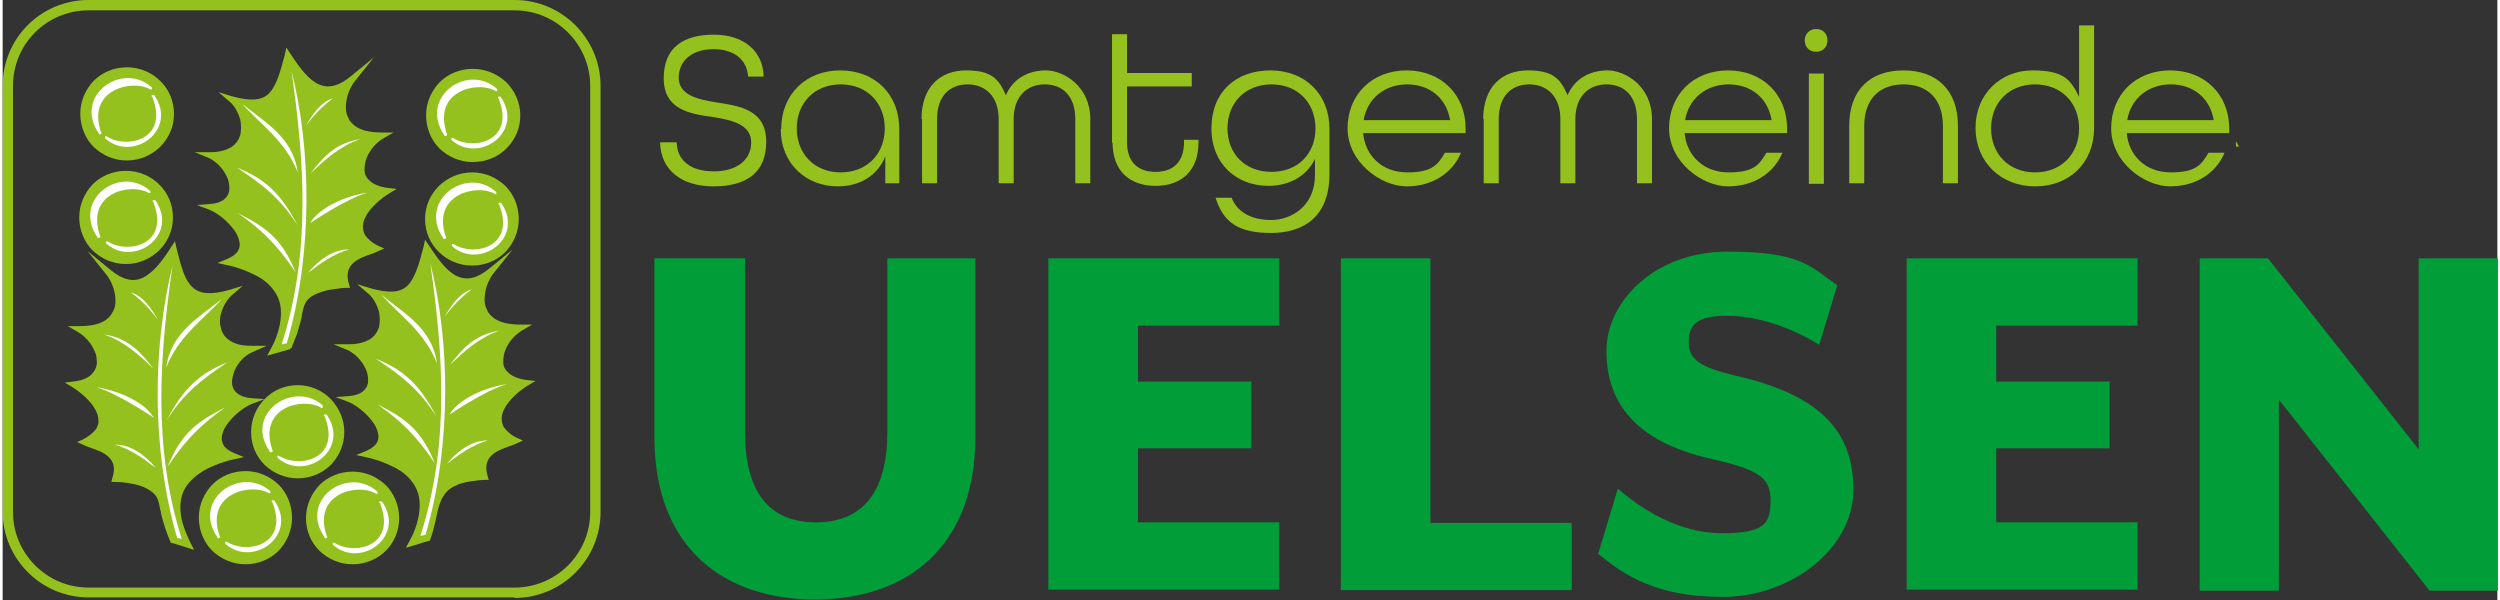 <?xml version="1.0" encoding="UTF-8" standalone="no"?><svg xmlns="http://www.w3.org/2000/svg" height="72" id="Ebene_1" version="1.1" viewBox="0 0 481.9 115.9" width="300">
  <rect x="0" y="0" width="481.9" height="115.9" fill="#333333" stroke="none"/>
  <!-- Generator: Adobe Illustrator 29.7.1, SVG Export Plug-In . SVG Version: 2.1.1 Build 8)  -->
  <defs>
    <style>
      .st0 {
        fill: #fff;
        fill-rule: evenodd;
      }

      .st1 {
        fill: #009d38;
      }

      .st2 {
        fill: #95c11f;
      }
    </style>
  </defs>
  <g>
    <path class="st2" d="M98.9,115.4H16.6c-9.1,0-16.6-7.4-16.6-16.6V16.6C0,7.4,7.4,0,16.6,0h82.3c9.1,0,16.6,7.4,16.6,16.6v82.3c0,9.1-7.4,16.6-16.6,16.6ZM16.6,2C8.5,2,2,8.5,2,16.6v82.3c0,8,6.5,14.6,14.6,14.6h82.3c8,0,14.6-6.5,14.6-14.6V16.6c0-8-6.5-14.6-14.6-14.6H16.6Z"/>
    <path class="st2" d="M36,105.9l-3.2-1h-.3c0,0-.1-.3-.1-.3-.5-1.1-.8-2-1.1-2.9-.3-.9-.5-1.7-.7-2.5,0-.3-.1-.6-.2-.9-.3-1.8-.5-2.8-2.5-3.9-.9-.5-2-.8-3.1-1-1.1-.2-2.1-.3-3-.3h-.8s.2-.8.2-.8c1.3-3.9-1.9-5-4.2-5.8-.6-.2-1.1-.4-1.5-.6l-1.1-.5,1.1-.5c1.3-.7,2.1-1.4,2.6-2.1.3-.6.5-1.1.4-1.7,0-.6-.2-1.2-.5-1.8-.9-1.8-2.9-3.5-4.5-4.5l-1.5-.9,1.7-.2c1.6-.2,2.6-.6,3.4-1.3.6-.6,1-1.3,1.1-2.1h0c0-.8,0-1.7-.5-2.6-.6-1.4-1.7-2.7-3.2-3.6l-1.9-1.1h2.2c2.6,0,4.3-.5,5.4-1.4.6-.5.9-1,1.2-1.6.3-.6.4-1.2.4-1.9,0-1.9-.8-3.9-1.8-5.1l-3.6-4.5,4.4,3.6c2.4,2,4.4,2.4,6.2,1.6,1.9-.9,3.7-3,5.5-5.9l.8-1.2.3,1.4c.9,3.6,1.6,6.2,3.1,7.5,1.4,1.3,3.5,1.5,7.1.5l2.6-.8-2.1,1.8c-.9.8-1.7,2.1-2.1,3.5-.3,1-.3,2,0,3,.2.9.8,1.7,1.7,2.3.9.6,2.2,1,4.1,1h3s-2.7,1.2-2.7,1.2c-1.5.6-2.8,2-3.5,3.6-.3.8-.5,1.6-.5,2.3,0,.7.3,1.3.7,1.8.6.6,1.6,1.1,3,1.2l2.6.2-2.4.9c-1.3.5-3.1,1.8-4.4,3.4-.7.8-1.2,1.7-1.4,2.6-.2.8,0,1.6.4,2.2.4.5,1.1,1,2.1,1.4l1.7.7-1.8.4c-2,.4-3.8,1.1-5.4,1.9-1.8,1-3.3,2.2-4.2,3.8-.9,1.6-1.1,3.6-.6,6,.3,1.3.9,2.8,1.7,4.5l.7,1.3-1.4-.4h0Z"/>
    <path class="st0" d="M29.6,90.4c-1.9-2.3-4.8-4.6-7.9-4.5,3.1.9,5.4,2.6,7.9,4.5h0Z"/>
    <path class="st0" d="M43,78.7c-5.1,2.6-8.4,4.7-11.1,11.4,3.7-5.5,6.7-8.3,11.1-11.4h0Z"/>
    <path class="st0" d="M31.7,81.2c3.2-6.3,6.6-9.2,11.7-11.2-4.7,3.1-8.5,6-11.7,11.2h0Z"/>
    <path class="st0" d="M18.1,74.8c4.1.6,9.3,2.8,11.1,5.9,0,0-6.9-4.7-11.1-5.9h0Z"/>
    <path class="st0" d="M19.6,64.6c4.8.7,7.3,3.7,9.5,6.6-2.7-2.6-5.5-5.2-9.5-6.6h0Z"/>
    <path class="st0" d="M24.8,56.5c2.2.6,4,3.1,5.2,5.3-1.5-2.1-3.3-3.9-5.2-5.3h0Z"/>
    <path class="st0" d="M42.4,57.7c-4.1,3.4-9.9,6.4-10.8,13.3,2.4-6.1,7-9.1,10.8-13.3h0Z"/>
    <path class="st0" d="M34.6,104.1l-.9-.2c-5.1-17.6-4.6-37.5-.9-52.5-2.4,16.9-3.9,34.8,1.8,52.7h0Z"/>
    <path class="st2" d="M82.5,104.4l-3.2,1-1.4.4.7-1.3c.9-1.6,1.4-3.1,1.7-4.5.5-2.4.3-4.4-.6-6-.9-1.6-2.3-2.9-4.2-3.8-1.6-.8-3.4-1.5-5.4-1.9l-1.8-.4,1.7-.7c1-.4,1.7-.9,2.1-1.4.5-.7.6-1.4.4-2.2-.2-.9-.7-1.8-1.4-2.6-1.3-1.6-3.1-2.9-4.4-3.4l-2.4-.9,2.6-.2c1.5-.1,2.5-.6,3-1.2.5-.5.7-1.1.7-1.8,0-.7-.1-1.5-.5-2.3-.7-1.5-2-2.9-3.5-3.6l-2.7-1.1h3c1.8,0,3.1-.4,4.1-1,.9-.6,1.4-1.4,1.7-2.3.2-.9.2-2,0-3-.4-1.4-1.2-2.8-2.1-3.5l-2.1-1.8,2.6.8c3.6,1,5.7.8,7.1-.5,1.4-1.4,2.2-4,3.1-7.5l.3-1.4.8,1.2c1.9,2.9,3.6,5.1,5.5,5.9,1.8.8,3.8.4,6.2-1.6l4.4-3.6-3.6,4.5c-1,1.2-1.8,3.2-1.8,5.1,0,.7.1,1.3.4,1.9.2.6.6,1.1,1.2,1.6,1.1.9,2.8,1.4,5.4,1.4h2.2s-1.9,1.1-1.9,1.1c-1.4.8-2.6,2.2-3.2,3.6-.4.9-.5,1.8-.5,2.6h0c0,.8.4,1.5,1.1,2.1.7.6,1.8,1.1,3.4,1.3l1.7.2-1.5.9c-1.6,1-3.6,2.7-4.5,4.5-.3.6-.5,1.2-.5,1.8,0,.6.1,1.1.4,1.7.5.7,1.3,1.5,2.6,2.1l1.1.5-1.1.5c-.4.2-.9.4-1.5.6-2.3.8-5.4,1.9-4.2,5.8l.2.7h-.8c-.9,0-1.9.2-2.9.3-1,.2-2,.4-2.9.9-2.5,1.2-3.1,3.7-3.6,6.4h0c-.3,1.3-.6,2.6-1.1,3.9h0s-.1.3-.1.3h-.3c0,0,0,0,0,0Z"/>
    <path class="st0" d="M85.8,89.6c1.9-2.3,4.8-4.6,7.9-4.5-3.1.9-5.4,2.6-7.9,4.5h0Z"/>
    <path class="st0" d="M72.4,78.1c5.1,2.6,8.4,4.7,11.1,11.4-3.7-5.5-6.7-8.3-11.1-11.4h0Z"/>
    <path class="st0" d="M83.8,80.5c-3.2-6.3-6.6-9.2-11.7-11.2,4.7,3.1,8.5,6,11.7,11.2h0Z"/>
    <path class="st0" d="M97.4,74.2c-4.1.6-9.3,2.8-11.1,5.9,0,0,6.9-4.7,11.1-5.9h0Z"/>
    <path class="st0" d="M95.9,63.9c-4.8.7-7.3,3.7-9.5,6.6,2.7-2.6,5.5-5.2,9.5-6.6h0Z"/>
    <path class="st0" d="M90.6,55.9c-2.2.6-4,3.1-5.2,5.3,1.5-2.1,3.3-3.9,5.2-5.3h0Z"/>
    <path class="st0" d="M73.1,56.9c4.1,3.4,9.9,6.4,10.8,13.3-2.4-6.1-7-9.1-10.8-13.3h0Z"/>
    <path class="st0" d="M80.8,103.5l.9-.2c5.1-17.6,4.7-37.5.9-52.5,2.4,16.9,3.9,34.7-1.9,52.7h0Z"/>
    <path class="st2" d="M55.7,67.4l-3.2.9-1.4.4.7-1.3c.9-1.6,1.4-3.1,1.7-4.5.5-2.4.3-4.4-.6-6-.9-1.6-2.3-2.9-4.2-3.8-1.6-.8-3.4-1.5-5.4-1.9l-1.8-.4,1.7-.7c1-.4,1.7-.9,2.1-1.4.5-.7.6-1.4.4-2.2-.2-.9-.7-1.8-1.4-2.6-1.3-1.6-3.1-2.9-4.4-3.4l-2.4-.9,2.6-.2c1.5-.1,2.5-.6,3-1.2.5-.5.7-1.1.7-1.8,0-.7-.1-1.5-.5-2.3-.7-1.5-2-2.9-3.5-3.6l-2.7-1.1h3c1.8,0,3.1-.4,4.1-1,.9-.6,1.4-1.4,1.7-2.3.2-.9.2-2,0-3-.4-1.4-1.2-2.8-2.1-3.5l-2.1-1.8,2.6.8c3.6,1,5.7.8,7.1-.5,1.4-1.4,2.2-4,3.1-7.5l.3-1.4.8,1.2c1.9,2.9,3.6,5.1,5.5,5.9,1.8.8,3.8.4,6.2-1.6l4.4-3.6-3.6,4.5c-1,1.2-1.8,3.2-1.8,5.1,0,.7.1,1.3.4,1.9.2.6.6,1.1,1.2,1.6,1.1.9,2.8,1.4,5.4,1.4h2.2s-1.9,1.1-1.9,1.1c-1.4.8-2.6,2.2-3.2,3.6h0c-.4.9-.5,1.8-.5,2.6h0c0,.8.4,1.5,1.1,2.1.7.6,1.8,1.1,3.4,1.3l1.7.2-1.5.9c-1.6,1-3.6,2.7-4.5,4.5-.3.6-.5,1.2-.5,1.8,0,.6.1,1.1.4,1.7.5.7,1.3,1.5,2.6,2.1l1.1.5-1.1.5c-.4.2-.9.4-1.5.6-2.3.8-5.4,1.9-4.2,5.8l.2.7h-.8c-.8,0-1.7.2-2.6.3-.9.1-1.9.4-2.7.7-2.6,1-2.8,2.3-3.2,4.3,0,.5-.2.9-.3,1.4-.2.7-.4,1.4-.6,2.1-.3.8-.6,1.6-1,2.5v.3c-.1,0-.4,0-.4,0h0Z"/>
    <path class="st0" d="M59,52.7c1.9-2.3,4.8-4.6,7.9-4.5-3.1.9-5.4,2.6-7.9,4.5h0Z"/>
    <path class="st0" d="M45.5,41.2c5.1,2.6,8.4,4.7,11.1,11.4-3.7-5.5-6.7-8.3-11.1-11.4h0Z"/>
    <path class="st0" d="M57,43.6c-3.2-6.3-6.6-9.2-11.7-11.2,4.7,3.1,8.5,6,11.7,11.2h0Z"/>
    <path class="st0" d="M70.5,37.2c-4.1.6-9.3,2.8-11.1,5.9,0,0,6.9-4.7,11.1-5.9h0Z"/>
    <path class="st0" d="M69,26.9c-4.8.7-7.3,3.7-9.5,6.6,2.7-2.6,5.5-5.2,9.5-6.6h0Z"/>
    <path class="st0" d="M63.8,19c-2.2.6-4,3.1-5.2,5.3,1.5-2.1,3.3-3.9,5.2-5.3h0Z"/>
    <path class="st0" d="M46.2,20c4.1,3.4,9.9,6.4,10.8,13.3-2.4-6.1-7-9.1-10.8-13.3h0Z"/>
    <path class="st0" d="M54,66.5l.9-.2c5.1-17.6,4.7-37.6.9-52.6,2.4,16.9,3.9,34.8-1.9,52.8h0Z"/>
    <path class="st2" d="M24,31h0s0,0,0,0h0c-2.5,0-4.7-1-6.4-2.6h0c-1.6-1.6-2.6-3.9-2.6-6.4h0s0,0,0,0c0-2.5,1-4.7,2.6-6.4,1.6-1.6,3.9-2.6,6.4-2.6h0s0,0,0,0h0c2.5,0,4.8,1,6.4,2.6,1.7,1.6,2.7,3.9,2.7,6.4h0s0,0,0,0c0,2.5-1,4.7-2.7,6.4-1.7,1.6-3.9,2.6-6.4,2.6h0Z"/>
    <path class="st0" d="M18.6,25.9c.2.2.7-.1.4-.4-2.8-8.2,6-10.2,9.4-8.3.6.4.5-.4.2-.5-5.7-4.8-15,1.9-10,9.1h0Z"/>
    <path class="st2" d="M90.8,31.3h0s0,0,0,0h0c-2.5,0-4.7-1-6.4-2.6h0c-1.6-1.6-2.6-3.9-2.6-6.4h0s0,0,0,0c0-2.5,1-4.7,2.6-6.4h0c1.6-1.6,3.9-2.6,6.4-2.6h0s0,0,0,0h0c2.5,0,4.8,1,6.5,2.6,1.6,1.6,2.7,3.9,2.7,6.4h0s0,0,0,0c0,2.5-1,4.7-2.7,6.4-1.6,1.6-3.9,2.6-6.5,2.6h0Z"/>
    <path class="st0" d="M85.3,26.2c.4.2.7-.1.5-.4-2.8-8.2,5.8-10.2,9.3-8.3.6.4.5-.4.2-.5-5.7-4.8-14.9,1.9-10,9.1h0Z"/>
    <path class="st2" d="M67.6,109h0s0,0,0,0h0c-2.5,0-4.7-1-6.4-2.6-1.6-1.6-2.6-3.8-2.6-6.3h0s0,0,0,0c0-2.5,1-4.7,2.6-6.4,1.6-1.6,3.9-2.6,6.4-2.6h0s0,0,0,0h0c2.5,0,4.7,1,6.4,2.6,1.6,1.6,2.6,3.9,2.6,6.4h0s0,0,0,0c0,2.5-1,4.7-2.6,6.3-1.6,1.6-3.9,2.6-6.4,2.6h0Z"/>
    <path class="st0" d="M62.2,103.9c.2.2.7,0,.4-.4-2.8-8.2,6-10.2,9.4-8.2.6.4.5-.4.2-.5-5.7-4.8-15,1.8-10,9h0Z"/>
    <path class="st2" d="M57,92.4h0s0,0,0,0h0c-2.5,0-4.7-1-6.4-2.6-1.6-1.6-2.6-3.8-2.6-6.3h0s0,0,0,0c0-2.5,1-4.8,2.6-6.4,1.6-1.7,3.9-2.7,6.4-2.7h0s0,0,0,0h0c2.5,0,4.7,1,6.4,2.7,1.6,1.7,2.6,3.9,2.6,6.4h0s0,0,0,0c0,2.4-1,4.6-2.6,6.3-1.6,1.6-3.9,2.6-6.4,2.6h0Z"/>
    <path class="st0" d="M51.6,87.3c.4.2.7-.1.5-.4-2.8-8.2,5.8-10.2,9.3-8.2.6.4.5-.4.2-.6-5.7-4.6-15,1.9-10,9.1h0Z"/>
    <path class="st2" d="M23.8,51h0s0,0,0,0h0c-2.5,0-4.7-1-6.4-2.6h0c-1.6-1.6-2.6-3.9-2.6-6.4h0s0,0,0,0c0-2.5,1-4.7,2.6-6.4h0c1.6-1.6,3.9-2.6,6.4-2.6h0s0,0,0,0h0c2.5,0,4.8,1,6.4,2.6,1.7,1.6,2.7,3.9,2.7,6.4h0s0,0,0,0c0,2.5-1,4.7-2.7,6.4-1.7,1.6-3.9,2.6-6.4,2.6h0Z"/>
    <path class="st0" d="M18.3,45.9c.4.2.7-.1.5-.4-2.8-8.2,5.8-10.2,9.3-8.3.6.4.5-.4.2-.5-5.7-4.8-14.9,1.9-10,9.1h0Z"/>
    <path class="st2" d="M90.7,51.3h0s0,0,0,0h0c-2.5,0-4.8-1-6.4-2.6-1.7-1.6-2.7-3.9-2.7-6.4h0s0,0,0,0c0-2.5,1-4.7,2.7-6.4,1.7-1.6,3.9-2.6,6.4-2.6h0s0,0,0,0h0c2.5,0,4.7,1,6.4,2.6,1.6,1.6,2.6,3.9,2.6,6.4h0s0,0,0,0c0,2.5-1,4.7-2.6,6.4-1.6,1.6-3.9,2.6-6.4,2.6h0Z"/>
    <path class="st0" d="M85.1,46.1c.4.2.7-.1.5-.4-2.8-8.2,6-10.2,9.4-8.3.6.4.4-.4.1-.5-5.6-4.8-14.9,1.9-10,9.1h0Z"/>
    <path class="st2" d="M46.9,109h0s0,0,0,0h0c-2.5,0-4.7-1-6.4-2.6-1.6-1.6-2.6-3.9-2.6-6.4h0s0,0,0,0c0-2.5,1-4.7,2.6-6.4,1.6-1.6,3.9-2.6,6.4-2.6h0s0,0,0,0h0c2.5,0,4.7,1,6.4,2.6,1.6,1.6,2.6,3.9,2.6,6.4h0s0,0,0,0c0,2.5-1,4.7-2.6,6.4h0c-1.6,1.6-3.9,2.6-6.4,2.6h0Z"/>
    <path class="st0" d="M41.5,103.9c.2.2.7-.1.4-.4-2.8-8.2,6-10.2,9.4-8.3.6.4.5-.4.2-.5-5.7-4.7-15,1.9-10,9.1h0Z"/>
    <path class="st0" d="M29.2,18.4c-.2-.2-.7.1-.3.3,3.3,8.3-4.9,10.1-8.7,7.7-.6-.3-.5.3-.2.5,5.3,4.4,13.9-1.8,9.3-8.5h0Z"/>
    <path class="st0" d="M96.1,18.7c-.2-.2-.7.1-.3.3,3.3,8.3-4.9,10.1-8.7,7.7-.6-.3-.5.3-.2.5,5.3,4.4,13.9-1.8,9.3-8.5h0Z"/>
    <path class="st0" d="M96.2,39.2c-.2-.2-.7.1-.3.3,3.3,8.3-4.9,10.1-8.7,7.7-.6-.3-.5.3-.2.5,5.3,4.4,13.9-1.8,9.3-8.5h0Z"/>
    <path class="st0" d="M29.4,38.7c-.2-.2-.7.1-.3.3,3.3,8.3-4.9,10.1-8.7,7.7-.6-.3-.5.3-.2.5,5.3,4.4,13.9-1.8,9.3-8.5h0Z"/>
    <path class="st0" d="M62.5,80.1c-.2-.2-.7.1-.3.3,3.3,8.3-4.9,10.1-8.7,7.7-.6-.3-.5.3-.2.5,5.3,4.4,13.9-1.8,9.3-8.5h0Z"/>
    <path class="st0" d="M52.4,96.7c-.2-.2-.7.1-.3.3,3.3,8.3-4.9,10.1-8.7,7.7-.6-.3-.5.3-.2.5,5.3,4.4,13.9-1.8,9.3-8.5h0Z"/>
    <path class="st0" d="M73.2,96.9c-.2-.2-.7.1-.3.3,3.3,8.3-4.9,10.1-8.7,7.7-.6-.3-.5.3-.2.5,5.3,4.4,13.9-1.8,9.3-8.5h0Z"/>
  </g>
  <g>
    <path class="st1" d="M125.9,84.4v-34.5h17.5v33.6c0,11.3,4.5,17.4,13.7,17.4s13.8-6.1,13.8-17.4v-33.6h17v34.5c0,21.7-13.7,31.4-31,31.4s-31-9.7-31-31.4h0Z"/>
    <path class="st1" d="M202,49.9h44.6v13h-27.3v10.8h21.9v12.9h-21.9v14.3h27.3v13h-44.6V49.9Z"/>
    <path class="st1" d="M258.5,49.9h17.3v51.1h27.3v13h-44.6V49.9Z"/>
    <path class="st1" d="M308.2,107l3.8-12.6c4.8,4.1,11.8,8.6,20.2,8.6s9.3-2,9.3-6.5-2.8-5.9-12-8c-14.6-3.4-19.7-11.2-19.7-20.7s9.2-19.2,23.5-19.2,16,3,21.1,6.5l-3.5,11.5c-4.8-3-11.5-5.6-17.7-5.6s-7.5,1.9-7.5,5.1,1.9,4.8,9.2,6.5c16,3.7,22.6,10.5,22.6,22s-12.2,20.7-25.2,20.7-19-4.2-24.1-8.3h0Z"/>
    <path class="st1" d="M367.8,49.9h44.6v13h-27.3v10.8h21.9v12.9h-21.9v14.3h27.3v13h-44.6V49.9Z"/>
    <path class="st1" d="M424.4,49.9h13.2l29.1,36.9v-36.9h15.3v64.2h-13.2l-29.1-36.9v36.9h-15.3V49.9h0Z"/>
  </g>
  <polygon class="st2" points="432 28.3 431.4 27.3 431.4 28.3 432 28.3"/>
  <g>
    <path class="st2" d="M127.1,27.5h3.1c.1,3.6,2.8,5.6,7.2,5.6s7.2-2.2,7.2-5.6-3.6-4.3-7.4-4.9c-4.6-.6-9.5-1.5-9.5-7.5s3.9-8.4,9.7-8.4,9.5,3.2,9.6,8.1h-3c-.2-3.2-2.6-5.3-6.7-5.3s-6.7,2.2-6.7,5.5,3.5,4.2,7.4,4.8c4.6.7,9.5,1.5,9.5,7.6s-4,8.6-10.2,8.6-10.2-3.2-10.3-8.5h0Z"/>
    <path class="st2" d="M150.4,24.9c0-6.6,4.7-11.3,11.4-11.3s11.4,4.6,11.4,11.3v10.5h-2.7v-5.2c-1.5,3.8-5,5.8-9.2,5.8-6,0-11-4.3-11-11.1h0ZM170.4,24.8c0-4.9-3.4-8.5-8.5-8.5s-8.5,3.6-8.5,8.5,3.4,8.5,8.5,8.5,8.5-3.6,8.5-8.5h0Z"/>
    <path class="st2" d="M177.5,23c0-6.3,3.7-9.4,8.6-9.4s6.3,1.6,7.7,4.8c1.3-3.1,4.2-4.8,7.7-4.8s8.6,3.1,8.6,9.4v12.4h-2.9v-12.4c0-4.5-2.5-6.7-5.9-6.7s-6,2.3-6,6.7v12.4h-2.9v-12.4c0-4.4-2.6-6.7-6-6.7s-5.9,2.2-5.9,6.7v12.4h-2.9v-12.4h0Z"/>
    <path class="st2" d="M214.3,27.6V6.6h2.9v7.5h12.5v2.6h-12.5v10.8c0,3.9,2.2,5.7,5.5,5.7s5.5-1.8,5.5-5.7v-.5h2.8v.5c0,5.6-3.4,8.4-8.3,8.4s-8.3-2.8-8.3-8.4h0Z"/>
    <path class="st2" d="M234.5,38.2h2.9c1.2,3,4.1,4.3,7.7,4.3s8.4-2.5,8.4-8.7v-3.1c-1.6,3.3-4.9,5.2-9,5.2-6,0-11-4.1-11-11.1s4.7-11.2,11.4-11.2,11.4,4.6,11.4,11.3v8.7c0,8.2-4.9,11.4-11.3,11.4s-9.2-2.1-10.7-6.8h0ZM253.6,24.8c0-4.9-3.4-8.5-8.5-8.5s-8.5,3.6-8.5,8.5,3.4,8.4,8.5,8.4,8.5-3.5,8.5-8.4Z"/>
    <path class="st2" d="M259.8,24.8c0-6.5,4.7-11.2,11.4-11.2s11.4,4.7,11.4,11.2v.9h-19.8c.4,4.4,3.7,7.6,8.5,7.6s5.9-1.4,7.3-3.8h3.1c-1.6,3.9-5.5,6.5-10.5,6.5s-11.4-4.7-11.4-11.2h0ZM279.6,23.2c-.7-4.3-4-6.9-8.3-6.9s-7.7,2.7-8.4,6.9h16.7,0Z"/>
    <path class="st2" d="M286,23c0-6.3,3.7-9.4,8.6-9.4s6.3,1.6,7.7,4.8c1.3-3.1,4.2-4.8,7.7-4.8s8.6,3.1,8.6,9.4v12.4h-2.9v-12.4c0-4.5-2.5-6.7-5.9-6.7s-6,2.3-6,6.7v12.4h-2.9v-12.4c0-4.4-2.6-6.7-6-6.7s-5.9,2.2-5.9,6.7v12.4h-2.9v-12.4h0Z"/>
    <path class="st2" d="M321.9,24.8c0-6.5,4.7-11.2,11.4-11.2s11.4,4.7,11.4,11.2v.9h-19.8c.4,4.4,3.7,7.6,8.5,7.6s5.9-1.4,7.3-3.8h3.1c-1.6,3.9-5.5,6.5-10.5,6.5s-11.4-4.7-11.4-11.2h0ZM341.7,23.2c-.7-4.3-4-6.9-8.3-6.9s-7.7,2.7-8.4,6.9h16.7,0Z"/>
    <path class="st2" d="M348.1,7.8c0-1.2.9-2.2,2.2-2.2s2.2.9,2.2,2.2-.9,2.2-2.2,2.2-2.2-.9-2.2-2.2ZM348.9,14.2h2.9v21.3h-2.9V14.2Z"/>
    <path class="st2" d="M356.7,24.3c0-7.1,4.2-10.7,10.5-10.7s10.5,3.7,10.5,10.7v11.1h-2.9v-11.1c0-5.2-3-8-7.6-8s-7.6,2.8-7.6,8v11.1h-2.9v-11.1h0Z"/>
    <path class="st2" d="M381.1,24.7c0-6.5,4.8-11.1,11-11.1s7.4,1.9,9,5.1V4.9h2.9v19.8c0,6.8-4.8,11.3-11.4,11.3s-11.5-4.7-11.5-11.3h0ZM401.1,24.8c0-4.9-3.4-8.5-8.5-8.5s-8.5,3.6-8.5,8.5,3.4,8.5,8.5,8.5,8.5-3.6,8.5-8.5Z"/>
    <path class="st2" d="M407.3,24.8c0-6.5,4.7-11.2,11.4-11.2s11.4,4.7,11.4,11.2v.9h-19.8c.4,4.4,3.7,7.6,8.5,7.6s5.9-1.4,7.3-3.8h3.1c-1.6,3.9-5.5,6.5-10.5,6.5s-11.4-4.7-11.4-11.2h0ZM427.1,23.2c-.7-4.3-4-6.9-8.3-6.9s-7.7,2.7-8.4,6.9h16.7,0Z"/>
  </g>
</svg>